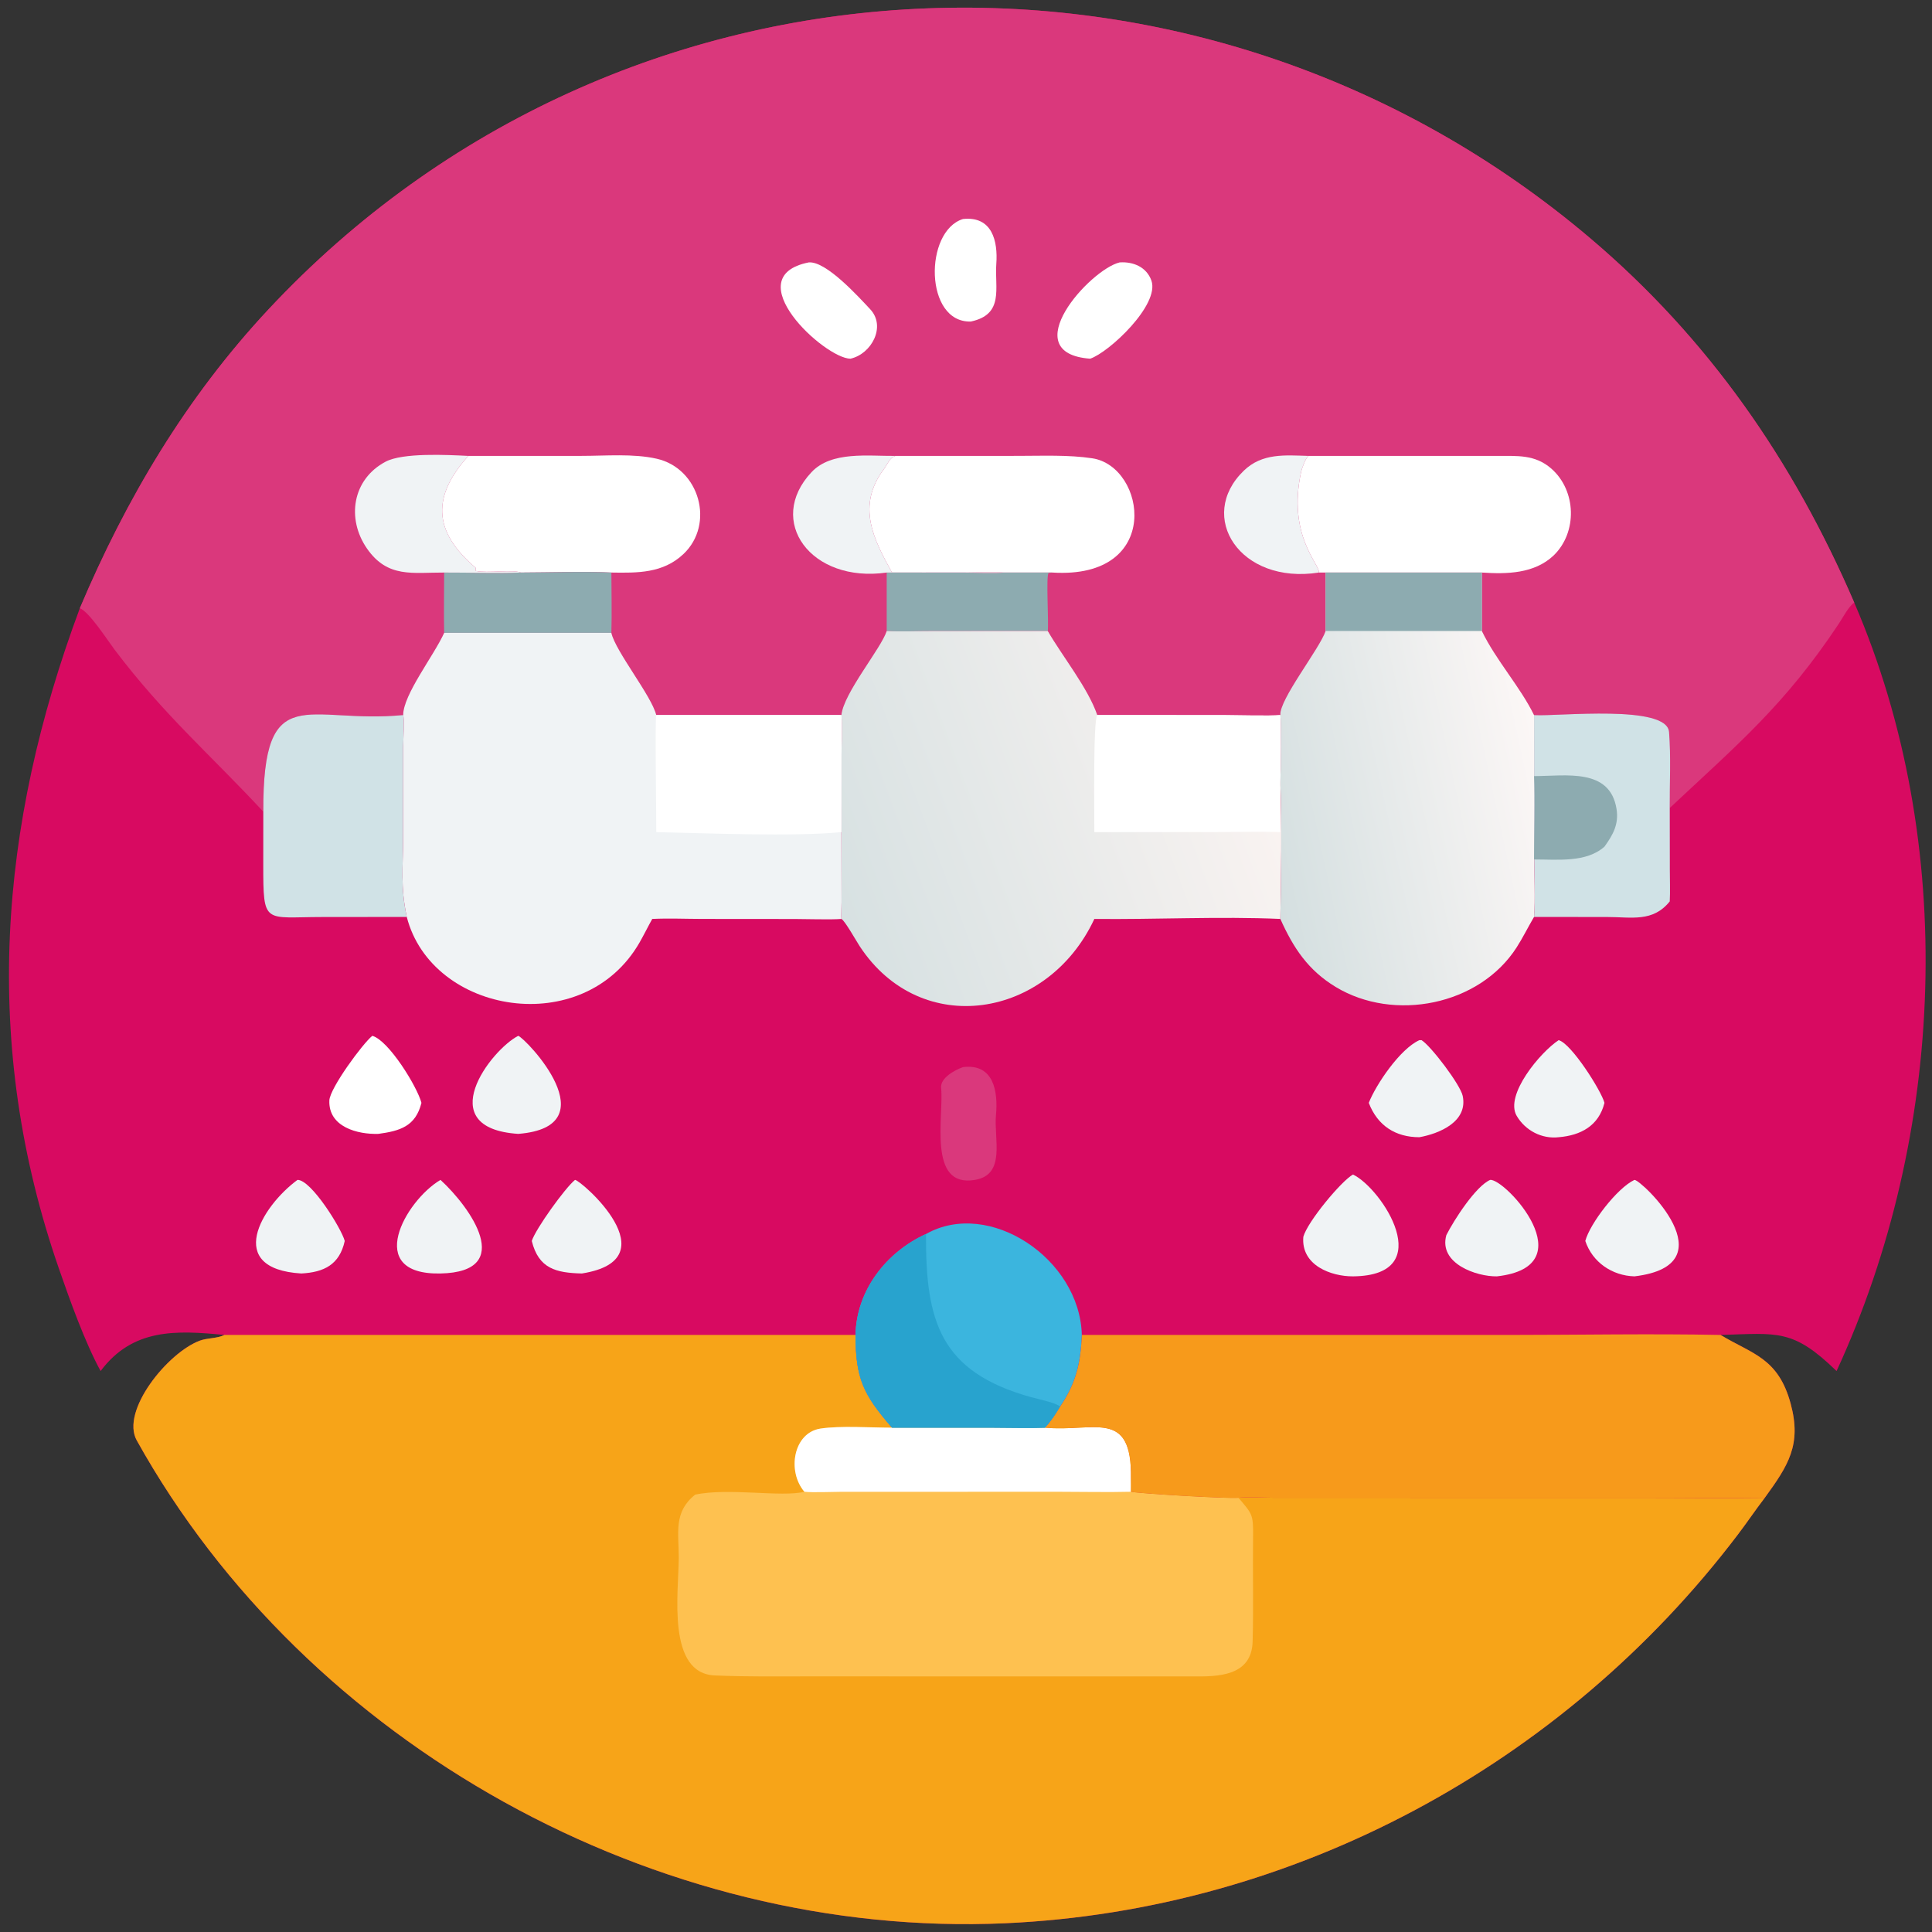 <?xml version="1.0" encoding="utf-8" ?><svg xmlns="http://www.w3.org/2000/svg" xmlns:xlink="http://www.w3.org/1999/xlink" width="1024" height="1024" viewBox="0 0 1024 1024"><rect x="0" y="0" width="1024" height="1024" fill="#333333" stroke="none"/><path fill="#D80A61" transform="scale(2 2)" d="M21.155 161.19C33.465 132.083 49.375 105.303 71.12 82.017C164.476 -17.958 318.641 -24.25 421.685 63.356C452.789 89.799 475.191 122.096 491.387 159.676C518.923 223.533 515.585 300.702 486.71 363.34C475.136 352.12 471.203 353.326 455.97 353.778C464.344 358.84 471.238 359.804 474.538 371.967C477.5 382.879 473.9 388.365 467.681 396.935C465.219 400.139 462.941 403.548 460.481 406.768C414.219 467.717 342.924 506.218 266.498 509.677C174.186 513.854 81.237 462.557 36.244 381.727C31.894 373.913 44.456 358.416 52.995 355.272C54.957 354.549 57.576 354.724 59.469 353.778C46.646 352.522 35.146 351.995 26.663 363.34C22.47 355.653 18.508 344.543 15.615 336.206C-4.954 276.934 -0.35 218.926 21.155 161.19Z"/><path fill="#DA387C" transform="scale(2 2)" d="M21.155 161.19C33.465 132.083 49.375 105.303 71.12 82.017C164.476 -17.958 318.641 -24.25 421.685 63.356C452.789 89.799 475.191 122.096 491.387 159.676C489.844 160.799 488.413 163.617 487.313 165.274C472.907 186.969 460.419 197.312 442.503 214.128C442.459 207.673 442.837 200.433 442.319 193.98C441.73 186.631 412.936 189.868 406.828 189.513L406.534 189.494C402.929 182.078 396.386 174.873 392.715 167.225L392.715 151.731L351.292 151.731L351.292 167.225C349.707 171.93 338.951 185.427 339.306 189.494C336.575 189.773 327.439 189.508 324.193 189.506L290.794 189.494C288.343 182.351 281.669 174.094 277.677 167.225L247.46 167.237C243.591 167.226 238.734 167.434 234.983 167.225C233.452 171.902 223.536 183.71 222.98 189.494L173.917 189.494C172.7 184.424 163.113 172.615 162.023 167.715L117.704 167.715C114.949 173.792 106.854 184.067 106.843 189.494C81.451 191.981 69.63 179.587 69.778 215.104C55.719 199.962 43.478 189.513 30.379 172.183C28.572 169.792 23.636 162.105 21.155 161.19Z"/><path fill="white" transform="scale(2 2)" d="M346.787 120.821L396.583 120.812C402.012 120.859 406.735 120.357 411.116 124.189C417.778 130.014 418.085 141.093 411.701 147.23C406.592 152.038 399.36 152.169 392.715 151.731L351.292 151.731L349.51 151.731C349.835 149.579 341.093 141.98 344.829 124.955C345.001 124.173 346.006 121.283 346.787 120.821Z"/><path fill="white" transform="scale(2 2)" d="M237.344 120.821L269.759 120.811C276.199 120.812 283.16 120.495 289.474 121.455C303.729 123.622 308.285 153.564 278.917 151.731L266.122 151.731C264.143 151.527 258.846 151.709 256.556 151.712L236.387 151.731C231.56 142.972 226.852 134.127 234.288 124.245C235.27 122.941 235.654 121.36 237.344 120.821Z"/><path fill="white" transform="scale(2 2)" d="M124.115 120.821L154.142 120.812C160.549 120.813 167.827 120.157 174.056 121.572C185.405 124.152 189.507 138.938 181.095 146.851C175.686 151.938 168.97 151.844 162.023 151.731C155.189 151.384 145.134 151.724 138.041 151.731C135.928 150.887 129.096 151.947 126.094 151.302L126.062 150.473C114.464 140.644 114.662 131.319 124.115 120.821Z"/><path fill="#8DABB0" transform="scale(2 2)" d="M138.041 151.731C145.134 151.724 155.189 151.384 162.023 151.731C162.041 156.93 162.167 162.548 162.023 167.715L117.704 167.715C117.589 162.561 117.702 156.921 117.704 151.731C123.816 151.7 132.155 151.987 138.041 151.731Z"/><path fill="#F0F3F5" transform="scale(2 2)" d="M117.704 151.731C109.393 151.694 102.728 153.264 97.256 145.372C91.773 137.465 93.368 127.02 102.181 122.355C106.755 119.933 118.441 120.536 124.115 120.821C114.662 131.319 114.464 140.644 126.062 150.473L126.094 151.302C129.096 151.947 135.928 150.887 138.041 151.731C132.155 151.987 123.816 151.7 117.704 151.731Z"/><path fill="#8DABB0" transform="scale(2 2)" d="M266.122 151.731L278.917 151.731L277.878 151.847C277.175 152.822 277.948 164.814 277.677 167.225L247.46 167.237C243.591 167.226 238.734 167.434 234.983 167.225L234.983 151.731L255.374 151.742C258.41 151.748 263.32 151.966 266.122 151.731Z"/><path fill="#F0F3F5" transform="scale(2 2)" d="M234.983 151.731C214.909 154.604 202.897 138.07 215.062 125.127C220.369 119.48 230.119 120.902 237.344 120.821C235.654 121.36 235.27 122.941 234.288 124.245C226.852 134.127 231.56 142.972 236.387 151.731L256.556 151.712C258.846 151.709 264.143 151.527 266.122 151.731C263.32 151.966 258.41 151.748 255.374 151.742L234.983 151.731Z"/><path fill="#F0F3F5" transform="scale(2 2)" d="M349.51 151.731C328.591 155.005 317.032 136.901 329.618 124.739C334.515 120.007 340.592 120.648 346.787 120.821C346.006 121.283 345.001 124.173 344.829 124.955C341.093 141.98 349.835 149.579 349.51 151.731Z"/><path fill="white" transform="scale(2 2)" d="M214.326 69.541C218.916 69.153 227.396 78.522 230.614 81.955C234.869 86.495 231.002 93.789 225.382 95.058C218.518 95.009 195.096 73.372 214.326 69.541Z"/><path fill="white" transform="scale(2 2)" d="M296.725 69.541C300.296 69.303 303.818 70.73 305.122 74.321C307.449 80.734 293.887 93.406 288.903 95.058C268.809 93.585 288.89 71.375 296.725 69.541Z"/><path fill="white" transform="scale(2 2)" d="M255.201 58.041C262.942 57.207 264.478 63.907 264.032 69.927C263.558 76.317 266.199 83.311 257.292 85.208C244.975 85.6 244.853 61.253 255.201 58.041Z"/><path fill="#F7A418" transform="scale(2 2)" d="M226.719 353.778C226.776 365.366 228.71 369.481 236.387 378.352L263.393 378.354C267.641 378.355 272.754 378.514 276.925 378.352C289.949 379.594 299.994 373.096 299.71 391.742C299.78 393.137 299.798 393.913 299.71 395.333C301.71 395.796 324.95 397.192 328.216 396.935C329.383 396.686 336.27 396.915 337.881 396.921L434.608 396.926C445.53 396.919 456.816 397.097 467.681 396.935C465.219 400.139 462.941 403.548 460.481 406.768C414.219 467.717 342.924 506.218 266.498 509.677C174.186 513.854 81.237 462.557 36.244 381.727C31.894 373.913 44.456 358.416 52.995 355.272C54.957 354.549 57.576 354.724 59.469 353.778L226.719 353.778Z"/><path fill="#FEC150" transform="scale(2 2)" d="M236.387 378.352L263.393 378.354C267.641 378.355 272.754 378.514 276.925 378.352C289.949 379.594 299.994 373.096 299.71 391.742C299.78 393.137 299.798 393.913 299.71 395.333C301.71 395.796 324.95 397.192 328.216 396.935C331.81 401.171 332.149 401.312 332.078 407.013C331.962 416.316 332.213 425.716 331.958 435.024C331.705 444.282 322.69 444.319 316.127 444.27L214.534 444.256C206.224 444.255 197.945 444.376 189.64 444.02C176.622 443.683 179.837 422.114 179.878 412.844C179.907 406.184 178.408 400.791 184.204 396.102C192.958 394.205 207.117 396.837 213.179 395.333C208.541 389.939 210.208 379.694 217.446 378.589C222.667 377.792 230.77 378.342 236.387 378.352Z"/><path fill="white" transform="scale(2 2)" d="M236.387 378.352L263.393 378.354C267.641 378.355 272.754 378.514 276.925 378.352C289.949 379.594 299.994 373.096 299.71 391.742C299.671 393.015 299.636 394.05 299.71 395.333C293.568 395.489 286.932 395.336 280.741 395.334L222.896 395.346C220.496 395.353 215.35 395.574 213.179 395.333C208.541 389.939 210.208 379.694 217.446 378.589C222.667 377.792 230.77 378.342 236.387 378.352Z"/><defs><linearGradient id="gradient_0" gradientUnits="userSpaceOnUse" x1="219.024" y1="230.449" x2="327.541" y2="190.147"><stop offset="0" stop-color="#D7E1E2"/><stop offset="1" stop-color="#F9F3F1"/></linearGradient></defs><path fill="url(#gradient_0)" transform="scale(2 2)" d="M234.983 167.225C238.734 167.434 243.591 167.226 247.46 167.237L277.677 167.225C281.669 174.094 288.343 182.351 290.794 189.494L324.193 189.506C327.439 189.508 336.575 189.773 339.306 189.494C339.545 190.594 339.437 205.241 339.306 207.149C339.726 219.21 339.524 231.465 339.306 243.527C323.281 242.822 306.176 243.705 290.014 243.527C277.675 269.996 244.086 275.406 227.873 250.83C226.969 249.461 223.882 243.949 222.98 243.527C222.889 243.104 223.028 239.907 223.022 239.097L222.98 220.52L222.995 200.236C223.006 197.457 223.206 192.068 222.98 189.494C223.536 183.71 233.452 171.902 234.983 167.225Z"/><path fill="white" transform="scale(2 2)" d="M339.306 189.494C339.545 190.594 339.437 205.241 339.306 207.149C339.054 209.31 339.296 217.789 339.306 220.52C334.09 220.325 327.577 220.507 322.254 220.513L290.014 220.52C290.03 216.799 289.645 190.901 290.794 189.494L324.193 189.506C327.439 189.508 336.575 189.773 339.306 189.494Z"/><path fill="#F0F3F5" transform="scale(2 2)" d="M162.023 167.715C163.113 172.615 172.7 184.424 173.917 189.494L222.98 189.494C223.206 192.068 223.006 197.457 222.995 200.236L222.98 220.52L223.022 239.097C223.028 239.907 222.889 243.104 222.98 243.527C220.649 243.756 213.198 243.547 210.568 243.545L186.02 243.525C181.656 243.515 177.186 243.319 172.855 243.527C171.702 245.584 170.646 247.757 169.508 249.741C154.686 275.601 114.427 268.782 107.797 242.999C106.082 234.843 106.817 229.898 106.834 221.792L106.856 197.713C106.863 196.206 107.175 190.376 106.843 189.494C106.854 184.067 114.949 173.792 117.704 167.715L162.023 167.715Z"/><path fill="white" transform="scale(2 2)" d="M173.917 189.494L222.98 189.494C223.206 192.068 223.006 197.457 222.995 200.236L222.98 220.52C210.005 221.773 187.329 220.788 173.917 220.52C173.963 216.974 173.539 190.36 173.917 189.494Z"/><path fill="#F79A1B" transform="scale(2 2)" d="M286.695 353.778L399.696 353.777C418.109 353.777 437.692 353.403 455.97 353.778C464.344 358.84 471.238 359.804 474.538 371.967C477.5 382.879 473.9 388.365 467.681 396.935C456.816 397.097 445.53 396.919 434.608 396.926L337.881 396.921C336.27 396.915 329.383 396.686 328.216 396.935C324.95 397.192 301.71 395.796 299.71 395.333C299.798 393.913 299.78 393.137 299.71 391.742C299.994 373.096 289.949 379.594 276.925 378.352C278.535 376.59 279.726 374.762 280.949 372.727C285.232 366.384 286.353 361.156 286.695 353.778Z"/><defs><linearGradient id="gradient_1" gradientUnits="userSpaceOnUse" x1="335.111" y1="222.878" x2="409.643" y2="206.82"><stop offset="0" stop-color="#D4DFE0"/><stop offset="1" stop-color="#FCF7F6"/></linearGradient></defs><path fill="url(#gradient_1)" transform="scale(2 2)" d="M351.292 151.731L392.715 151.731L392.715 167.225C396.386 174.873 402.929 182.078 406.534 189.494L406.555 225.976C406.561 230.37 406.919 239.098 406.534 242.999C404.944 245.688 403.604 248.448 401.937 251.051C392.052 266.488 369.386 270.88 353.983 261.559C346.664 257.13 342.747 251.213 339.306 243.527C339.524 231.465 339.726 219.21 339.306 207.149C339.437 205.241 339.545 190.594 339.306 189.494C338.951 185.427 349.707 171.93 351.292 167.225L351.292 151.731Z"/><path fill="#8DABB0" transform="scale(2 2)" d="M351.292 151.731L392.715 151.731L392.715 167.225L351.292 167.225L351.292 151.731Z"/><path fill="#3BB5DE" transform="scale(2 2)" d="M245.404 327.021C262.072 317.58 286.165 333.528 286.695 353.778C286.353 361.156 285.232 366.384 280.949 372.727C279.726 374.762 278.535 376.59 276.925 378.352C272.754 378.514 267.641 378.355 263.393 378.354L236.387 378.352C228.71 369.481 226.776 365.366 226.719 353.778C226.966 341.929 234.874 331.82 245.404 327.021Z"/><path fill="#28A3CE" transform="scale(2 2)" d="M245.404 327.021C245.275 350.091 249.068 363.518 273.179 370.243C275.178 370.8 279.552 371.665 280.949 372.727C279.726 374.762 278.535 376.59 276.925 378.352C272.754 378.514 267.641 378.355 263.393 378.354L236.387 378.352C228.71 369.481 226.776 365.366 226.719 353.778C226.966 341.929 234.874 331.82 245.404 327.021Z"/><path fill="#D0E2E6" transform="scale(2 2)" d="M106.843 189.494C107.175 190.376 106.863 196.206 106.856 197.713L106.834 221.792C106.817 229.898 106.082 234.843 107.797 242.999L85.461 243.02C69.922 243.027 69.771 245.257 69.767 229.125L69.778 215.104C69.63 179.587 81.451 191.981 106.843 189.494Z"/><path fill="#D0E2E6" transform="scale(2 2)" d="M406.534 189.494L406.828 189.513C412.936 189.868 441.73 186.631 442.319 193.98C442.837 200.433 442.459 207.673 442.503 214.128L442.523 230.52C442.525 232.993 442.638 236.477 442.503 238.881C438.01 244.467 432.377 243.017 425.87 243.015L406.534 242.999C406.919 239.098 406.561 230.37 406.555 225.976L406.534 189.494Z"/><path fill="#8DABB0" transform="scale(2 2)" d="M406.534 205.676C414.932 205.676 426.664 203.422 428.401 214.401C429.044 218.465 427.435 221.259 425.201 224.371C420.373 228.65 412.874 227.76 406.534 227.767C406.531 221.575 406.896 211.572 406.534 205.676Z"/><path fill="#F0F3F5" transform="scale(2 2)" d="M358.552 311.26C366.178 314.884 381.409 338.037 358.552 338.248C352.798 338.275 344.73 335.354 345.398 327.753C346.513 323.741 355.482 312.957 358.552 311.26Z"/><path fill="#F0F3F5" transform="scale(2 2)" d="M394.921 312.683C398.914 312.326 420.403 335.588 396.692 338.248C391.382 338.343 381.192 334.905 383.293 327.327C385.31 323.319 391.097 314.332 394.921 312.683Z"/><path fill="#F0F3F5" transform="scale(2 2)" d="M376.152 275.651L376.752 275.668C379.236 277.231 387.006 287.44 387.631 290.422C389.06 297.25 381.495 300.404 376.152 301.376C369.773 301.371 365.039 298.273 362.739 292.269C364.667 287.379 371.033 277.955 376.152 275.651Z"/><path fill="#F0F3F5" transform="scale(2 2)" d="M137.34 274.506C139.399 275.235 161.702 298.569 137.34 300.489C114.231 298.98 130.047 278.239 137.34 274.506Z"/><path fill="#F0F3F5" transform="scale(2 2)" d="M433.145 312.683C434.908 312.61 458.66 335.196 433.145 338.248C427.237 338.074 422.012 334.519 420.123 328.867C421.301 324.337 428.536 314.838 433.145 312.683Z"/><path fill="white" transform="scale(2 2)" d="M98.667 274.506C102.994 275.692 110.552 287.96 111.689 292.269C110.132 298.49 106.025 299.709 100.272 300.489C94.825 300.663 86.987 298.692 87.285 291.62C87.423 288.36 96.19 276.456 98.667 274.506Z"/><path fill="#F0F3F5" transform="scale(2 2)" d="M413.062 275.651C416.42 276.51 424.382 289.106 425.201 292.269C423.683 298.373 418.887 300.898 413.062 301.376C408.604 301.889 404.217 299.602 401.938 295.713C398.694 290.178 408.238 278.802 413.062 275.651Z"/><path fill="#DA387C" transform="scale(2 2)" d="M255.201 282.798C263.394 281.776 264.519 289.311 263.943 295.507C263.356 301.823 266.659 311.287 258.381 312.683C245.684 314.886 250.192 295.733 249.403 288.298C249.128 285.705 252.979 283.585 255.201 282.798Z"/><path fill="#F0F3F5" transform="scale(2 2)" d="M78.837 312.683C82.471 312.627 90.5 325.601 91.359 328.867C89.978 335.169 85.847 337.165 79.85 337.487C59.424 336.258 69.22 319.764 78.837 312.683Z"/><path fill="#F0F3F5" transform="scale(2 2)" d="M152.386 312.683C153.849 312.672 178.081 333.701 154.204 337.487C147.353 337.32 142.744 336.212 140.927 328.867C141.921 325.715 149.758 314.793 152.386 312.683Z"/><path fill="#F0F3F5" transform="scale(2 2)" d="M116.735 312.683C124.593 319.878 136.881 337.065 116.735 337.487C96.294 337.905 107.407 318.195 116.735 312.683Z"/></svg>